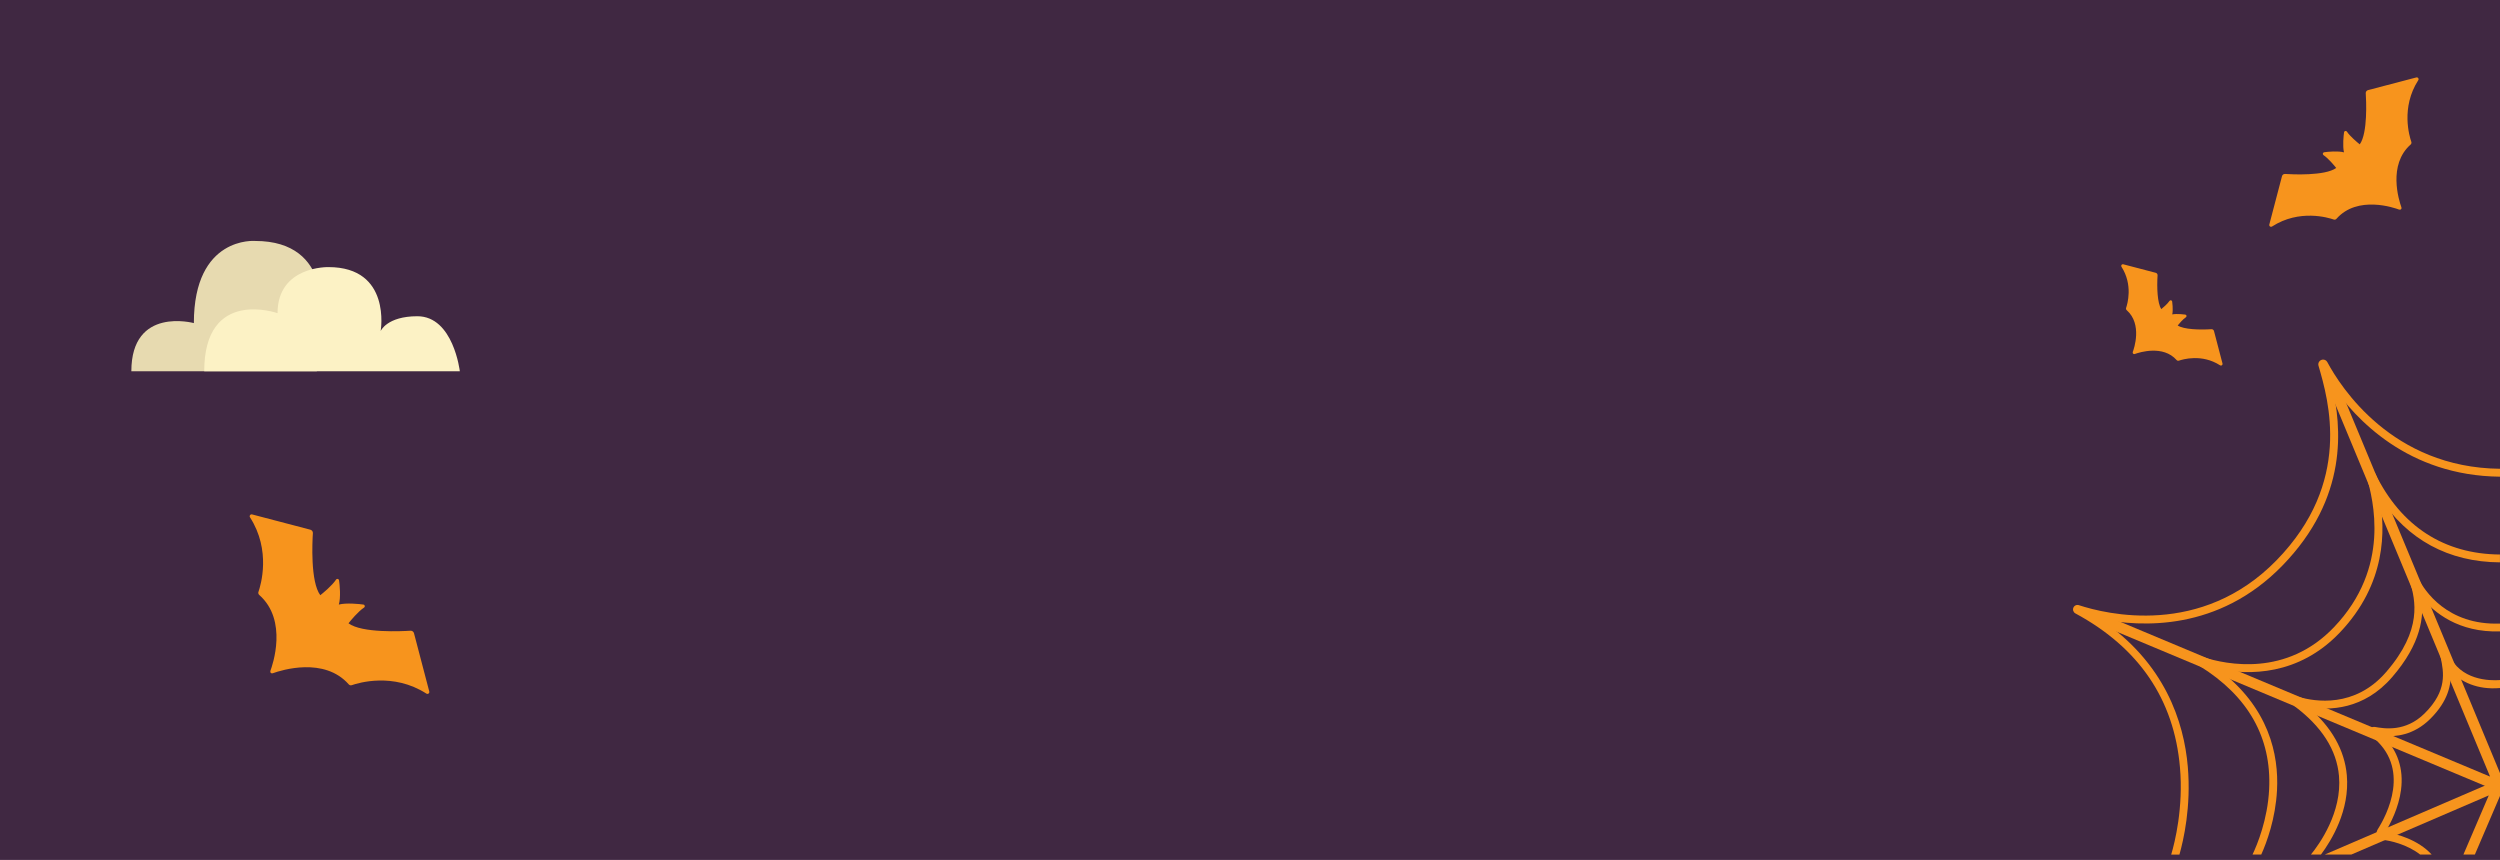 <?xml version="1.0" encoding="UTF-8"?>
<svg id="Layer_2" data-name="Layer 2" xmlns="http://www.w3.org/2000/svg" viewBox="0 0 1017.5 350">
  <defs>
    <style>
      .cls-1 {
        fill: #402842;
      }

      .cls-1, .cls-2, .cls-3, .cls-4 {
        stroke-width: 0px;
      }

      .cls-2 {
        fill: #fcf2c5;
      }

      .cls-3 {
        fill: #e7dab0;
      }

      .cls-4 {
        fill: #f7941d;
      }
    </style>
  </defs>
  <g id="Layer_5" data-name="Layer 5">
    <g>
      <rect class="cls-1" width="1017.5" height="350"/>
      <g>
        <path class="cls-4" d="m1017.5,323.94l-10.23,23.86h-4.66l10.32-24.07-55.93,24.07h-10.82l69.26-29.81c.32-.14.65-.2.98-.2.38,0,.74.1,1.08.27v5.89Z"/>
        <path class="cls-4" d="m1017.5,321.56c-.63.25-1.34.28-1.99.01l-164.49-68.84,1.65-3.95,160.79,67.3-66.69-160.43,3.95-1.64,66.78,160.64v6.92Z"/>
        <path class="cls-4" d="m1017.5,280.03c-9.28.81-15.96-2.53-20.08-6.91.33,5.43-.93,12.13-8.3,19.46-6.74,6.71-14.2,7.36-19.14,6.98,5.86,5.87,8.35,13.36,7.24,21.9-.96,7.35-4.29,13.75-6.44,17.25,4.69.58,13.43,3.08,18.91,9.09h-4.7c-5.3-4.17-12.41-5.72-15.21-5.97-.97-.09-1.8-.66-2.23-1.53-.43-.87-.37-1.88.15-2.7,3.61-5.68,14.07-25.21-2.71-38.16-.74-.57-.99-1.56-.61-2.41.38-.85,1.28-1.33,2.19-1.17,3.74.66,12.5,2.21,20.3-5.56,9.26-9.22,7.72-16.7,6.49-22.71l-.08-.4c-.18-.89.33-1.77,1.2-2.04.18-.05.35-.08.53-.08.69,0,1.33.41,1.61,1.07,4.63,10.84,16.7,10.95,20.9,10.64v3.24Z"/>
        <path class="cls-4" d="m1017.5,256.98c-16.81.54-26.83-7.65-31.94-13.85,1.03,7.75-.08,18.75-12.02,32.53-11.47,13.23-25.51,13.58-34.04,12.16,9.5,8.16,14.77,17.47,15.66,27.73,1.24,14.22-6.18,26.42-10.53,32.25h-4.09c3.42-4.19,12.73-17.13,11.43-31.99-.93-10.58-7.02-20.13-18.11-28.4-.83-.62-1.09-1.73-.64-2.66.46-.93,1.49-1.37,2.48-1.08,6.4,1.86,22.67,4.61,35.42-10.11,15.06-17.37,11.79-29.4,9.83-36.58-.25-.92.23-1.87,1.11-2.21.22-.09.45-.13.67-.13.67,0,1.31.37,1.64,1,2.34,4.53,11.51,18.93,33.13,18.15v3.19Z"/>
        <path class="cls-4" d="m1017.5,228.88c-20.95-.12-37.72-9.23-49-26.53,2.37,13.24,2.85,35.16-16.25,55.16-16.79,17.58-37.07,17.3-49.46,14.82,20.89,15.62,24.68,35.07,23.96,49.17-.59,11.73-4.23,21.44-6.41,26.28h-3.55c1.88-3.96,6.15-14.21,6.75-26.56,1.03-21.03-8.54-37.93-28.43-50.23-.85-.52-1.17-1.6-.76-2.5.42-.91,1.42-1.34,2.37-1.04,9.56,3.08,33.89,8.06,53.19-12.16,23.34-24.45,15.84-52.05,13.37-61.13-.26-.94.24-1.91,1.15-2.25.22-.08.44-.12.67-.12.7,0,1.35.39,1.68,1.05,10.48,21.36,27.97,32.69,50.7,32.84v3.19Z"/>
        <path class="cls-4" d="m1017.5,194.01c-37.48-.37-58.89-23.41-68.47-37.48,4.11,17.25,6.83,46.02-20.15,73.72-25.87,26.56-57.19,25.14-74.31,21.61,26.65,17.83,34.31,42.14,35.86,60.15,1.41,16.28-1.73,29.92-3.4,35.8h-3.35c1.49-5.02,4.99-19,3.56-35.52-2.38-27.61-16.7-48.68-42.55-62.63-.84-.46-1.19-1.46-.82-2.34.37-.87,1.34-1.3,2.24-1.01,11.13,3.66,49.81,13.16,80.47-18.31,30.86-31.68,21.18-64.94,17.05-79.15-.28-.96.21-1.97,1.14-2.35.24-.1.49-.15.74-.15.7,0,1.37.38,1.71,1.03,5.4,10.11,26.37,42.96,70.28,43.41v3.21Z"/>
      </g>
      <g>
        <path class="cls-4" d="m954.69,62.54c-.87-2.13-.38-7.22-.16-8.64.02-.13.19-.17.26-.05,1.66,2.49,5.71,5.59,5.71,5.59,3.76-4.26,3.06-18.46,2.86-21.54-.02-.35.2-.65.54-.74l19.67-5.16c.21-.05.37.17.25.36-7.32,11.37-3.63,23.4-2.88,25.53.07.21,0,.43-.16.57-10,8.83-4.51,24.3-3.91,25.98.2.55-.33.36-.33.36-1.68-.63-17.15-6.09-25.98,3.91-.14.16-.37.23-.57.16-2.13-.74-14.17-4.43-25.53,2.88-.18.12-.41-.04-.36-.25l5.16-19.67c.09-.34.4-.56.74-.54,3.07.2,17.28.9,21.54-2.86,0,0-3.11-4.05-5.59-5.71-.11-.07-.08-.24.05-.26,1.42-.22,6.45-.71,8.54.26,0,0,.26.08.15-.19Z"/>
        <path class="cls-4" d="m924.31,92.3c-.15,0-.3-.05-.43-.14-.24-.18-.35-.48-.27-.78l5.16-19.67c.15-.57.67-.94,1.26-.91,2.73.18,16.26.87,20.81-2.44-.83-1.04-3.22-3.92-5.17-5.22-.22-.15-.33-.41-.28-.68.06-.26.27-.45.53-.49,1.44-.22,5.66-.62,8.08.04-.61-2.54-.15-7.01.03-8.18.04-.26.23-.47.49-.53.26-.06.53.05.68.28,1.3,1.95,4.18,4.34,5.22,5.17,3.31-4.55,2.62-18.07,2.44-20.81-.04-.58.35-1.11.91-1.26l19.67-5.16c.29-.08.6.03.78.28.18.25.19.57.02.83-7.16,11.12-3.61,22.86-2.83,25.1.14.4.02.83-.3,1.11-9.31,8.22-4.77,22.63-3.77,25.44.16.46.03.72-.12.87-.24.24-.6.22-.85.13-1.7-.64-16.84-5.97-25.43,3.77-.28.32-.72.44-1.11.3-2.24-.78-13.97-4.33-25.1,2.83-.12.08-.26.12-.4.12Zm5.63-20.5c-.1,0-.19.07-.21.17l-4.99,19.01c11.34-6.93,23.12-3.37,25.4-2.58,8.52-9.63,22.9-5.34,26.09-4.23-1.3-3.88-5.13-17.84,4.2-26.08-.78-2.31-4.34-14.09,2.6-25.43l-19.01,4.99c-.11.03-.18.12-.17.23.26,4.05.83,17.58-2.98,21.9l-.31.35-.37-.28c-.15-.12-3.42-2.63-5.29-4.98-.24,2.16-.42,5.87.24,7.49h0c.15.37-.01.61-.09.7-.19.21-.48.22-.67.16-1.63-.75-5.26-.6-7.44-.36,2.35,1.87,4.87,5.14,4.98,5.29l.28.37-.35.31c-4.31,3.81-17.85,3.25-21.9,2.98,0,0,0,0-.01,0Zm24.28-9.07s0,0,0,0l.46-.19-.46.19Z"/>
      </g>
      <g>
        <path class="cls-4" d="m883.52,128.66c1.44-.59,4.86-.25,5.81-.11.09.01.11.12.04.17-1.68,1.12-3.77,3.84-3.77,3.84,2.87,2.53,12.43,2.06,14.5,1.92.23-.02.44.14.5.36l3.47,13.24c.04.14-.12.25-.24.17-7.65-4.92-15.75-2.44-17.19-1.94-.14.05-.29,0-.39-.11-5.94-6.73-16.35-3.04-17.49-2.63-.37.13-.24-.22-.24-.22.43-1.13,4.1-11.55-2.63-17.49-.11-.1-.16-.25-.11-.39.5-1.43,2.98-9.53-1.94-17.19-.08-.12.03-.28.17-.24l13.24,3.47c.23.06.38.27.36.5-.13,2.07-.61,11.63,1.92,14.5,0,0,2.73-2.09,3.84-3.77.05-.08.16-.05.17.04.15.96.48,4.34-.17,5.75,0,0-.05.18.13.1Z"/>
        <path class="cls-4" d="m903.92,148.79c-.12,0-.25-.04-.36-.11-7.42-4.78-15.25-2.41-16.75-1.89-.33.11-.69.02-.93-.25-5.47-6.19-15.07-3.16-16.94-2.49-.41.15-.65-.01-.76-.12-.21-.22-.21-.53-.12-.75.43-1.14,3.98-11.23-2.49-16.94-.27-.23-.36-.6-.25-.93.52-1.5,2.89-9.33-1.89-16.75-.15-.23-.14-.52.02-.75.16-.22.43-.32.7-.25l13.24,3.47c.46.12.77.55.74,1.02-.32,4.92-.1,11.29,1.51,13.75.78-.63,2.53-2.12,3.34-3.33.14-.21.39-.31.63-.25.24.05.42.25.46.49,0,.04.47,3.24.04,5.25,2.03-.39,5.27.07,5.31.08.25.04.44.22.49.46.05.24-.05.49-.26.63-1.22.81-2.7,2.56-3.33,3.34,2.46,1.61,8.84,1.83,13.75,1.51.47-.02.9.28,1.02.74l3.47,13.24c.07.26-.03.54-.25.7-.12.08-.25.13-.39.13Zm.18-.95s0,0,0,0c0,0,0,0,0,0Zm-10.73-3.09c2.95,0,6.5.6,10,2.64l-3.25-12.41c-2.72.19-11.89.56-14.84-2.04l-.35-.31.28-.37c.07-.1,1.57-2.04,3.08-3.33-1.41-.13-3.6-.21-4.57.19h0c-.34.14-.56-.02-.64-.09-.17-.15-.22-.39-.15-.62.45-.98.4-3.11.27-4.56-1.29,1.5-3.24,3-3.33,3.08l-.37.28-.31-.35c-2.6-2.95-2.23-12.12-2.05-14.86l-12.4-3.24c4.34,7.44,2.16,15.07,1.58,16.79,6.19,5.55,3.79,14.69,2.92,17.35,2.95-.95,11.93-3.15,17.36,2.91.91-.31,3.48-1.07,6.79-1.07Zm-10.04-16.56h0,0Zm-19.44-19.65s0,0,0,0h0Z"/>
      </g>
      <g>
        <path class="cls-4" d="m137.4,246.74c2.57-1.05,8.7-.46,10.42-.19.16.02.2.22.06.31-3,2-6.75,6.89-6.75,6.89,5.14,4.53,22.27,3.69,25.98,3.45.42-.03.79.25.9.65l6.22,23.72c.07.25-.21.44-.43.3-13.71-8.82-28.23-4.38-30.79-3.48-.25.09-.52,0-.69-.19-10.65-12.06-29.3-5.44-31.33-4.71-.67.24-.43-.4-.43-.4.76-2.02,7.35-20.69-4.71-31.33-.2-.17-.28-.44-.19-.69.9-2.57,5.35-17.08-3.48-30.79-.14-.22.05-.49.3-.43l23.72,6.22c.41.11.68.48.65.9-.24,3.71-1.09,20.84,3.45,25.98,0,0,4.89-3.74,6.89-6.75.09-.14.29-.1.31.06.26,1.72.85,7.78-.31,10.31,0,0-.1.31.22.18Z"/>
        <path class="cls-4" d="m173.96,282.42c-.15,0-.3-.04-.43-.13-13.46-8.66-27.65-4.37-30.36-3.42-.44.15-.92.02-1.23-.33-9.97-11.29-27.4-5.79-30.79-4.57-.5.18-.79.03-.94-.12-.25-.26-.23-.64-.13-.92.78-2.06,7.22-20.37-4.57-30.79-.35-.31-.49-.8-.33-1.23.95-2.71,5.23-16.9-3.43-30.36-.18-.27-.17-.62.02-.89.19-.26.51-.38.83-.29l23.72,6.22c.63.17,1.07.76,1.02,1.41-.22,3.32-1.06,19.81,3.02,25.25,1.18-.94,4.79-3.91,6.4-6.33.16-.24.43-.35.71-.29.27.06.47.28.52.55.27,1.76.76,7.01-.09,9.88,3-.8,8.56-.22,10,0,.28.04.49.24.55.51.06.27-.05.55-.29.71-2.42,1.61-5.39,5.22-6.33,6.4,5.43,4.08,21.93,3.24,25.25,3.02.65-.04,1.24.39,1.41,1.02l6.22,23.72c.08.31-.03.64-.29.83-.14.1-.3.15-.46.15Zm-18.9-6.45c5.46,0,12.07,1.16,18.55,5.18l-6.08-23.18c-.05-.18-.21-.3-.38-.28-4.87.32-21.17.99-26.34-3.57l-.35-.31.28-.37c.14-.19,3.31-4.3,6.19-6.51-2.57-.31-7.29-.56-9.34.27-.38.16-.62.01-.73-.09-.22-.2-.23-.5-.16-.71.94-2.04.71-6.66.41-9.27-2.21,2.88-6.33,6.04-6.51,6.19l-.37.28-.31-.35c-4.57-5.17-3.89-21.47-3.57-26.34.01-.18-.1-.33-.28-.38l-23.18-6.08c8.52,13.71,4.2,28.01,3.23,30.76-.02.06.01.12.05.15,11.76,10.38,6.19,28.12,4.98,31.51,4.41-1.51,21.51-6.38,31.54,4.98.03.04.09.07.15.05,1.45-.51,6.12-1.95,12.21-1.95Zm-17.84-29.69s0,0,0,0l.2.46-.19-.46Zm.38-9.81s0,0,0,0c0,0,0,0,0,0Z"/>
      </g>
      <g>
        <path class="cls-3" d="m130.4,130.62s5.63-32.55-26.59-32.55c0,0-24.91-2.11-24.91,33.43,0,0-25.44-6.93-25.44,19.6h75.49l1.45-20.48Z"/>
        <path class="cls-2" d="m83.13,151.1h104.02s-2.61-22.39-17.29-22.39c-12.39,0-14.93,6.02-14.93,6.02,0,0,4.5-26.02-21.26-26.02,0,0-20.71-.54-20.71,18.75,0,0-29.84-10.6-29.84,23.64Z"/>
      </g>
    </g>
  </g>
</svg>